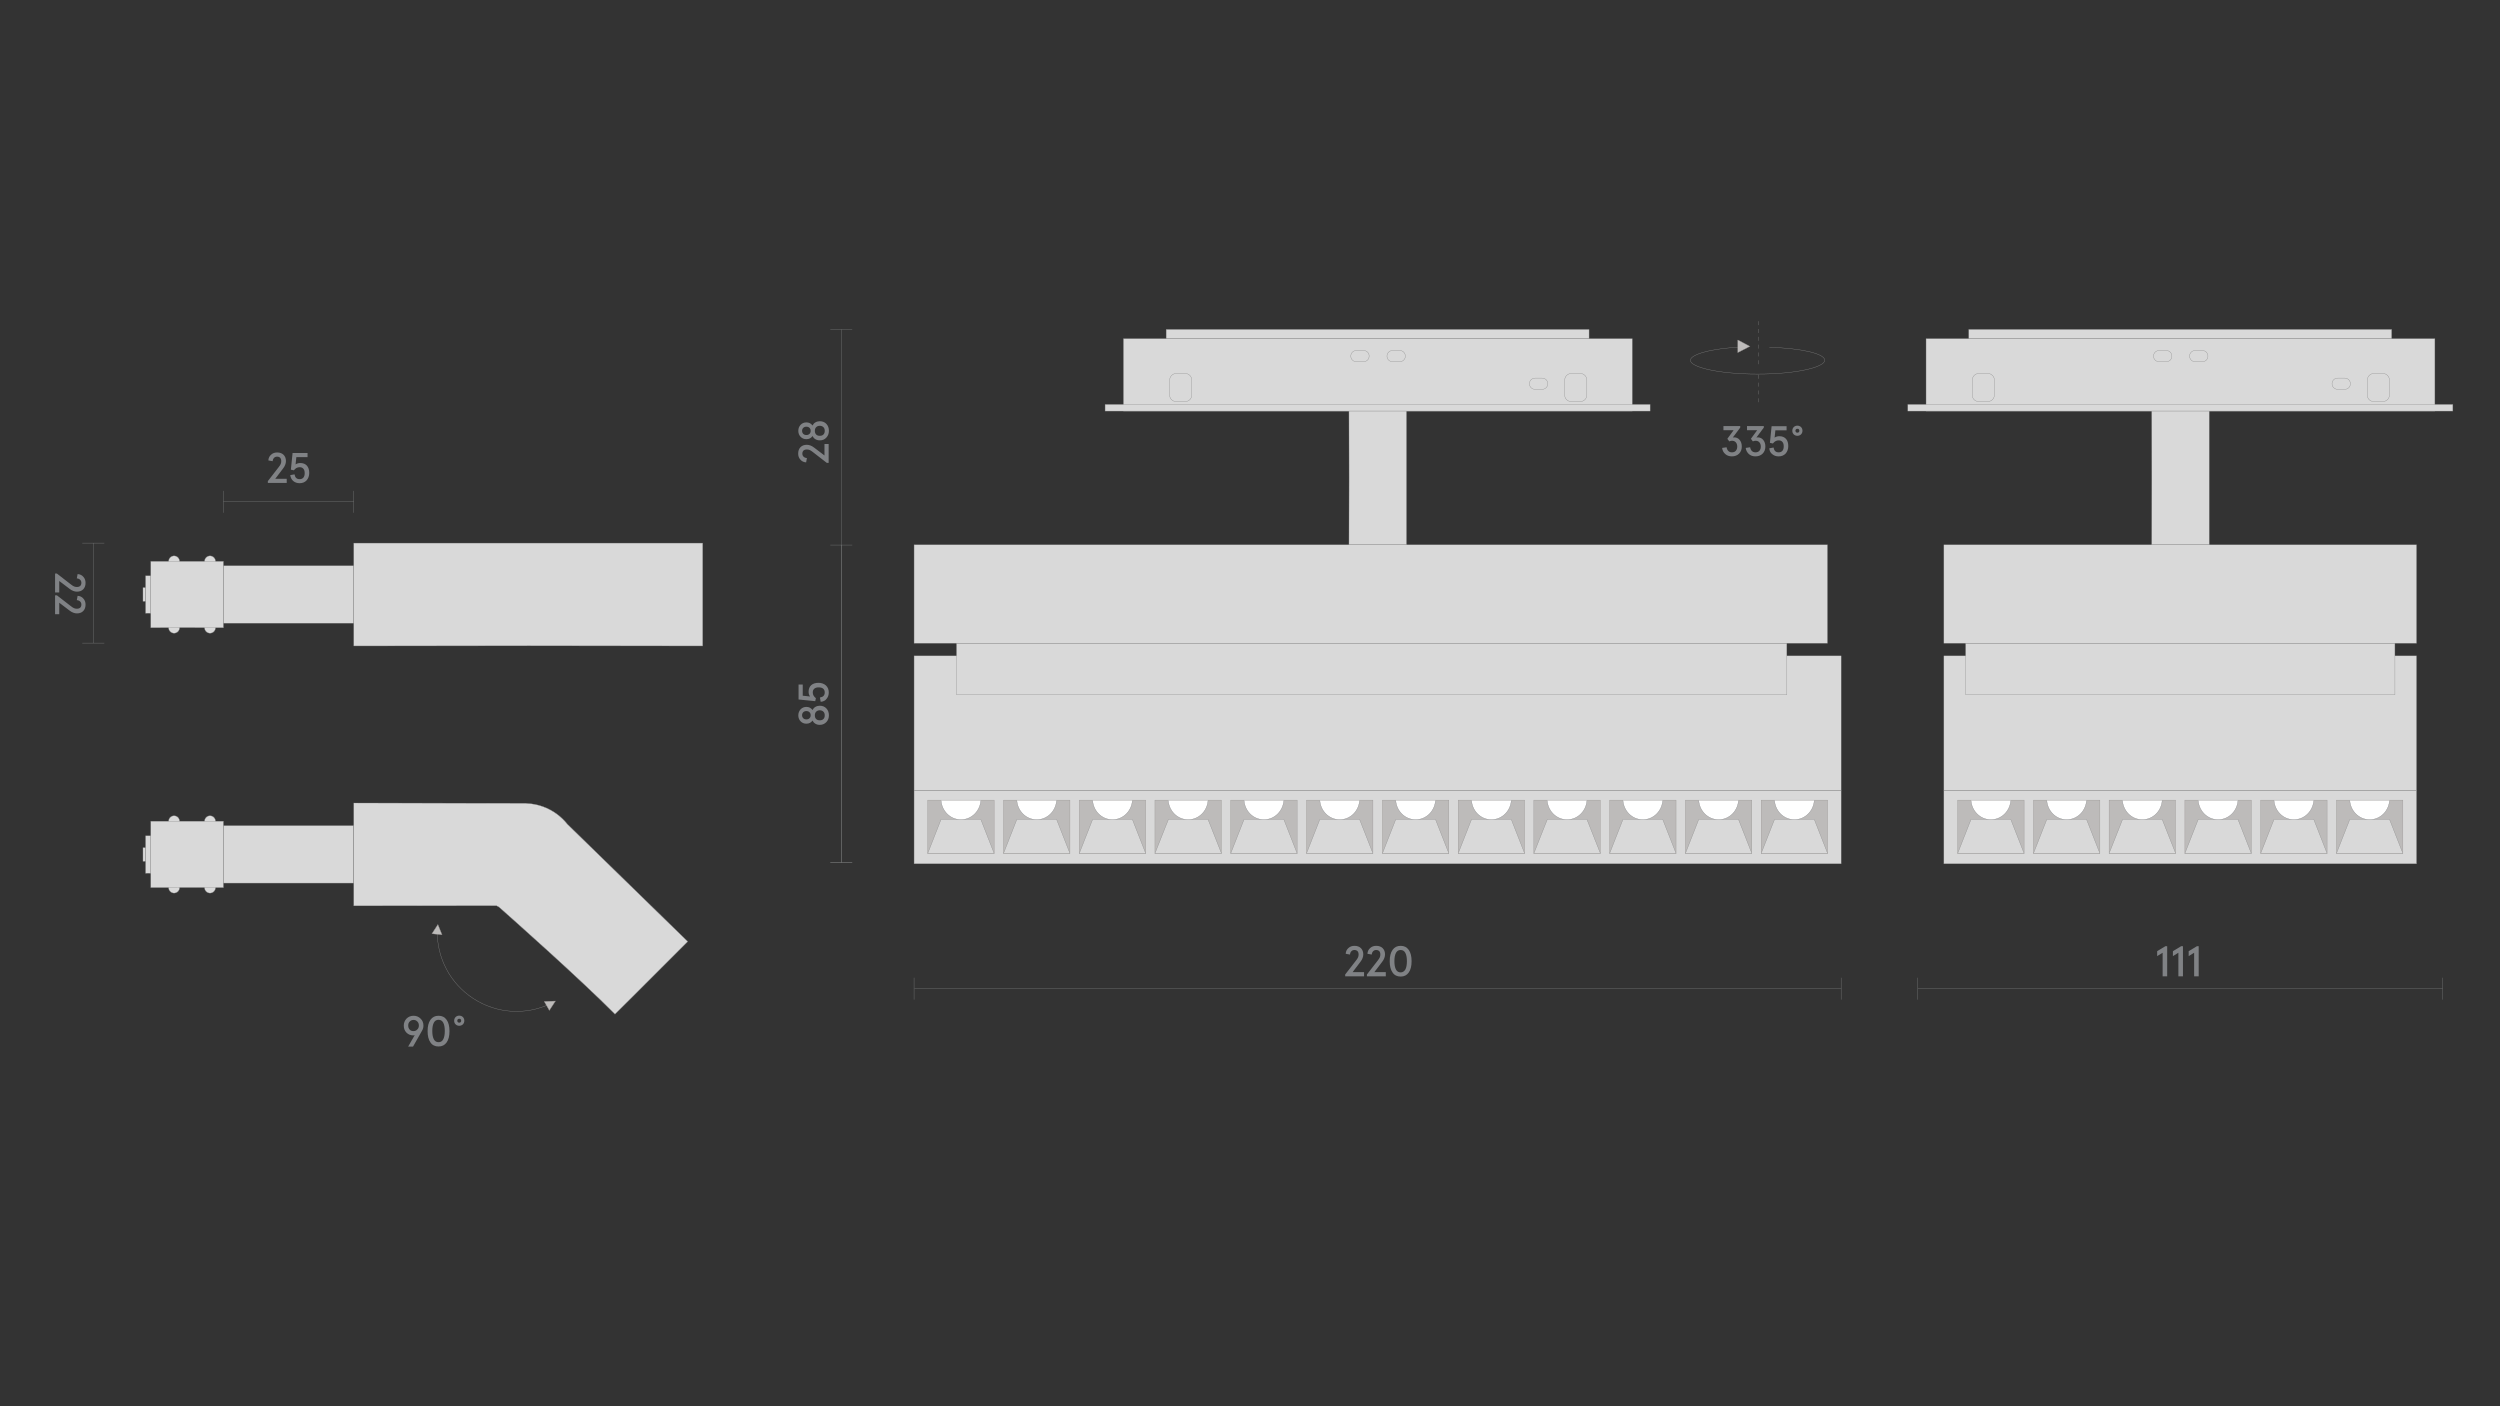 <?xml version="1.0" encoding="utf-8"?>
<!-- Generator: Adobe Illustrator 25.2.3, SVG Export Plug-In . SVG Version: 6.00 Build 0)  -->
<svg version="1.1" id="Слой_1" xmlns="http://www.w3.org/2000/svg" xmlns:xlink="http://www.w3.org/1999/xlink" x="0px" y="0px"
	 viewBox="0 0 1920 1080" style="enable-background:new 0 0 1920 1080;" xml:space="preserve">
<rect x="0" y="0" width="1920" height="1080" fill="#333333" stroke="none"/>
<style type="text/css">
	.st0{fill:none;}
	.st1{fill:#1A1A1A;}
	.st2{fill:#D9D9D9;stroke:#868686;stroke-width:0.25;stroke-miterlimit:10;}
	.st3{fill:#BDBBBA;stroke:#928E8D;stroke-width:0.25;stroke-miterlimit:10;}
	.st4{fill:#868686;}
	.st5{fill:#FFFFFF;stroke:#808285;stroke-width:0.25;stroke-miterlimit:10;}
	.st6{fill:none;stroke:#808285;stroke-width:0.25;stroke-linejoin:bevel;stroke-miterlimit:10;}
	.st7{fill:#808285;}
	.st8{fill:none;stroke:#868686;stroke-width:0.25;stroke-miterlimit:10;}
	.st9{fill:none;stroke:#7B7E80;stroke-width:0.25;stroke-miterlimit:10;}
	.st10{clip-path:url(#SVGID_2_);}
	.st11{opacity:0.35;clip-path:url(#SVGID_4_);fill:url(#SVGID_5_);}
	.st12{fill:#D3D3D2;stroke:#808285;stroke-width:0.25;stroke-miterlimit:10;}
	.st13{fill:none;stroke:#868686;stroke-width:0.25;stroke-miterlimit:10;stroke-dasharray:3;}
	.st14{fill:#868586;}
	.st15{opacity:0.35;clip-path:url(#SVGID_7_);fill:url(#SVGID_8_);}
	.st16{fill:#C6C6C5;}
	.st17{clip-path:url(#SVGID_10_);}
	.st18{opacity:0.35;clip-path:url(#SVGID_12_);fill:url(#SVGID_13_);}
	.st19{clip-path:url(#SVGID_15_);}
	.st20{opacity:0.35;clip-path:url(#SVGID_17_);fill:url(#SVGID_18_);}
	.st21{clip-path:url(#SVGID_20_);}
	.st22{opacity:0.35;clip-path:url(#SVGID_22_);fill:url(#SVGID_23_);}
	.st23{clip-path:url(#SVGID_25_);}
	.st24{opacity:0.35;clip-path:url(#SVGID_27_);fill:url(#SVGID_28_);}
	.st25{fill:none;stroke:#868686;stroke-width:0.25;stroke-miterlimit:10;stroke-dasharray:2.992,2.992;}
	.st26{fill:none;stroke:#868686;stroke-width:0.25;stroke-miterlimit:10;stroke-dasharray:3.021,3.021;}
	.st27{fill:none;stroke:#868686;stroke-width:0.25;stroke-miterlimit:10;stroke-dasharray:3.033,3.033;}
	.st28{fill:none;stroke:#868686;stroke-width:0.25;stroke-miterlimit:10;stroke-dasharray:3.032,3.032;}
	.st29{fill:#D8D8D8;stroke:#848585;stroke-width:0.251;stroke-miterlimit:10;}
	.st30{fill:#D8D8D8;stroke:#848585;stroke-width:0.25;stroke-miterlimit:10;}
	.st31{clip-path:url(#SVGID_30_);fill:#FFFFFF;stroke:#808285;stroke-width:0.25;stroke-miterlimit:10;}
	.st32{clip-path:url(#SVGID_32_);fill:#FFFFFF;stroke:#808285;stroke-width:0.25;stroke-miterlimit:10;}
	.st33{clip-path:url(#SVGID_34_);fill:#FFFFFF;stroke:#808285;stroke-width:0.25;stroke-miterlimit:10;}
	.st34{clip-path:url(#SVGID_36_);fill:#FFFFFF;stroke:#808285;stroke-width:0.25;stroke-miterlimit:10;}
	.st35{clip-path:url(#SVGID_38_);fill:#FFFFFF;stroke:#808285;stroke-width:0.25;stroke-miterlimit:10;}
	.st36{clip-path:url(#SVGID_40_);fill:#FFFFFF;stroke:#808285;stroke-width:0.25;stroke-miterlimit:10;}
	.st37{clip-path:url(#SVGID_42_);fill:#FFFFFF;stroke:#808285;stroke-width:0.25;stroke-miterlimit:10;}
	.st38{clip-path:url(#SVGID_44_);fill:#FFFFFF;stroke:#808285;stroke-width:0.25;stroke-miterlimit:10;}
	.st39{clip-path:url(#SVGID_46_);fill:#FFFFFF;stroke:#808285;stroke-width:0.25;stroke-miterlimit:10;}
	.st40{clip-path:url(#SVGID_48_);fill:#FFFFFF;stroke:#808285;stroke-width:0.25;stroke-miterlimit:10;}
	.st41{clip-path:url(#SVGID_50_);fill:#FFFFFF;stroke:#808285;stroke-width:0.25;stroke-miterlimit:10;}
	.st42{clip-path:url(#SVGID_52_);fill:#FFFFFF;stroke:#808285;stroke-width:0.25;stroke-miterlimit:10;}
	.st43{clip-path:url(#SVGID_54_);fill:#FFFFFF;stroke:#808285;stroke-width:0.25;stroke-miterlimit:10;}
	.st44{clip-path:url(#SVGID_56_);fill:#FFFFFF;stroke:#808285;stroke-width:0.25;stroke-miterlimit:10;}
	.st45{clip-path:url(#SVGID_58_);fill:#FFFFFF;stroke:#808285;stroke-width:0.25;stroke-miterlimit:10;}
	.st46{clip-path:url(#SVGID_60_);fill:#FFFFFF;stroke:#808285;stroke-width:0.25;stroke-miterlimit:10;}
	.st47{clip-path:url(#SVGID_62_);fill:#FFFFFF;stroke:#808285;stroke-width:0.25;stroke-miterlimit:10;}
	.st48{clip-path:url(#SVGID_64_);fill:#FFFFFF;stroke:#808285;stroke-width:0.25;stroke-miterlimit:10;}
</style>
<rect class="st0" width="1920" height="1080"/>
<g>
	<g>
		<g>
			<path class="st7" d="M1322.6,344l3.4-0.5c0.5,2.6,1.9,3.9,4.1,3.9c1.3,0,2.3-0.4,3-1.2c0.7-0.8,1.1-1.8,1.1-3.2
				c0-1.4-0.4-2.5-1.1-3.3c-0.7-0.8-1.7-1.2-3-1.2c-0.7,0-1.4,0.2-2,0.5l-1.5-2l4.8-6.6h-7.8v-3.2h12.9v1.2l-5.7,7.6
				c0.5,0,0.8-0.1,0.9-0.1c1.8,0,3.2,0.6,4.3,1.9c1.1,1.3,1.7,3,1.7,5.1c0,2.3-0.7,4.1-2.1,5.5c-1.4,1.4-3.3,2.1-5.5,2.1
				c-2,0-3.8-0.6-5.1-1.8C1323.6,347.5,1322.8,345.9,1322.6,344z"/>
			<path class="st7" d="M1340.7,344l3.4-0.5c0.5,2.6,1.9,3.9,4.1,3.9c1.3,0,2.3-0.4,3-1.2c0.7-0.8,1.1-1.8,1.1-3.2
				c0-1.4-0.4-2.5-1.1-3.3c-0.7-0.8-1.7-1.2-3-1.2c-0.7,0-1.4,0.2-2,0.5l-1.5-2l4.8-6.6h-7.8v-3.2h12.9v1.2l-5.7,7.6
				c0.5,0,0.8-0.1,0.9-0.1c1.8,0,3.2,0.6,4.3,1.9c1.1,1.3,1.7,3,1.7,5.1c0,2.3-0.7,4.1-2.1,5.5c-1.4,1.4-3.3,2.1-5.5,2.1
				c-2,0-3.8-0.6-5.1-1.8S1340.9,345.9,1340.7,344z"/>
			<path class="st7" d="M1358.8,344.3l3.3-0.6c0.4,2.5,1.7,3.7,3.9,3.7c1.3,0,2.2-0.4,2.9-1.2c0.7-0.8,1-2,1-3.4
				c0-1.5-0.3-2.6-1-3.4s-1.6-1.2-2.9-1.2c-1.7,0-3.2,0.8-4.4,2.4l-2.3-0.5l1.3-12.8h11.5v3.2h-8.6l-0.6,5.6c1-0.7,2.2-1.1,3.6-1.1
				c2.2,0,3.9,0.7,5.1,2s1.8,3.2,1.8,5.6c0,2.3-0.7,4.2-2,5.7c-1.4,1.5-3.2,2.2-5.4,2.2c-2,0-3.6-0.6-4.9-1.7
				C1359.7,347.8,1359,346.2,1358.8,344.3z"/>
			<path class="st7" d="M1376.5,330.8c0-1.1,0.4-2.1,1.1-2.8c0.7-0.7,1.7-1.1,2.8-1.1c1.1,0,2.1,0.4,2.8,1.1
				c0.7,0.7,1.1,1.7,1.1,2.8s-0.4,2.1-1.1,2.8c-0.7,0.7-1.7,1.1-2.8,1.1s-2.1-0.4-2.8-1.1C1376.8,332.8,1376.5,331.9,1376.5,330.8z
				 M1381.5,331.9c0.3-0.3,0.4-0.7,0.4-1.1s-0.1-0.8-0.4-1.1c-0.3-0.3-0.6-0.4-1.1-0.4c-0.4,0-0.8,0.1-1.1,0.4
				c-0.3,0.3-0.4,0.7-0.4,1.1s0.1,0.8,0.4,1.1c0.3,0.3,0.6,0.4,1.1,0.4C1380.8,332.3,1381.2,332.2,1381.5,331.9z"/>
		</g>
	</g>
</g>
<line class="st29" x1="702.3" y1="759.3" x2="1414" y2="759.3"/>
<g>
	<g>
		<path class="st7" d="M1033.1,749.8v-1.4l8.3-10.7c0.8-1,1.3-1.8,1.6-2.5c0.3-0.6,0.4-1.4,0.4-2.2c0-1.1-0.3-1.9-0.8-2.5
			c-0.6-0.6-1.4-0.9-2.4-0.9c-0.9,0-1.7,0.3-2.3,0.9c-0.6,0.6-1,1.5-1.1,2.6l-3.3-0.6c0.1-1.8,0.8-3.3,2.1-4.4
			c1.3-1.2,2.8-1.7,4.7-1.7c2,0,3.7,0.6,4.9,1.8c1.2,1.2,1.8,2.8,1.8,4.8c0,1.8-0.7,3.8-2.2,5.7l-6,7.9h8.8v3.2H1033.1z"/>
		<path class="st7" d="M1049.8,749.8v-1.4l8.3-10.7c0.8-1,1.3-1.8,1.6-2.5c0.3-0.6,0.4-1.4,0.4-2.2c0-1.1-0.3-1.9-0.8-2.5
			c-0.6-0.6-1.4-0.9-2.4-0.9c-0.9,0-1.7,0.3-2.3,0.9c-0.6,0.6-1,1.5-1.1,2.6l-3.3-0.6c0.1-1.8,0.8-3.3,2.1-4.4
			c1.3-1.2,2.8-1.7,4.7-1.7c2,0,3.7,0.6,4.9,1.8c1.2,1.2,1.8,2.8,1.8,4.8c0,1.8-0.7,3.8-2.2,5.7l-6,7.9h8.8v3.2H1049.8z"/>
		<path class="st7" d="M1069.5,746.9c-1.5-2.1-2.2-5-2.2-8.7s0.7-6.6,2.2-8.7c1.5-2.1,3.5-3.1,6.2-3.1c2.7,0,4.7,1,6.2,3.1
			s2.2,5,2.2,8.7s-0.7,6.6-2.2,8.7s-3.5,3.1-6.2,3.1C1073,750,1070.9,749,1069.5,746.9z M1079.3,744.6c0.8-1.5,1.2-3.6,1.2-6.4
			s-0.4-4.9-1.2-6.4c-0.8-1.5-2-2.2-3.6-2.2s-2.8,0.7-3.6,2.2c-0.8,1.5-1.2,3.6-1.2,6.4s0.4,4.9,1.2,6.4c0.8,1.5,2,2.2,3.6,2.2
			S1078.4,746,1079.3,744.6z"/>
	</g>
</g>
<line class="st30" x1="1414" y1="767.7" x2="1414" y2="750.9"/>
<line class="st30" x1="702" y1="767.7" x2="702" y2="750.9"/>
<line class="st29" x1="1473" y1="759.3" x2="1875.9" y2="759.3"/>
<g>
	<g>
		<path class="st7" d="M1660.9,749.8v-18.1l-4.2,2.6v-3.8l6.3-3.8h1.4v23.1H1660.9z"/>
		<path class="st7" d="M1673,749.8v-18.1l-4.2,2.6v-3.8l6.3-3.8h1.4v23.1H1673z"/>
		<path class="st7" d="M1685.1,749.8v-18.1l-4.2,2.6v-3.8l6.3-3.8h1.4v23.1H1685.1z"/>
	</g>
</g>
<line class="st30" x1="1875.9" y1="767.7" x2="1875.9" y2="750.9"/>
<line class="st30" x1="1472.6" y1="767.7" x2="1472.6" y2="750.9"/>
<rect x="862.8" y="260.1" class="st2" width="390.8" height="55.6"/>
<rect x="895.6" y="253" class="st2" width="324.8" height="7.1"/>
<rect x="848.7" y="310.6" class="st2" width="418.6" height="5.1"/>
<path class="st2" d="M1047.2,269.2h-0.3v0h-4.9h-0.3c-2.4,0-4.3,1.9-4.3,4.3c0,2.4,1.9,4.3,4.3,4.3h0.3l0,0h4.9h0h0.3
	c2.4,0,4.3-1.9,4.3-4.3v0C1051.6,271.1,1049.6,269.2,1047.2,269.2z"/>
<path class="st2" d="M903.4,308.4l0.4,0h5.9h0.4c2.9,0,5.2-2.2,5.2-5.1c0,0,0-11.3,0-11.4c0-2.8-2.3-5.1-5.2-5.1h-0.4l0,0h-5.9h0
	h-0.3c-2.9,0-5.2,2.3-5.2,5.2v11.3C898.2,306.2,900.5,308.4,903.4,308.4z"/>
<path class="st2" d="M1206.8,308.4l0.4,0h5.9h0.4c2.9,0,5.2-2.2,5.2-5.1c0,0,0-11.3,0-11.4c0-2.8-2.3-5.1-5.2-5.1h-0.4l0,0h-5.9h0
	h-0.3c-2.9,0-5.2,2.3-5.2,5.2v11.3C1201.6,306.2,1203.9,308.4,1206.8,308.4z"/>
<path class="st2" d="M1075,269.2h-0.3v0h-4.9h-0.3c-2.4,0-4.3,1.9-4.3,4.3c0,2.4,1.9,4.3,4.3,4.3h0.3l0,0h4.9h0h0.3
	c2.4,0,4.3-1.9,4.3-4.3v0C1079.3,271.1,1077.4,269.2,1075,269.2z"/>
<path class="st2" d="M1184.4,290.4h-0.3v0h-4.9h-0.3c-2.4,0-4.3,1.9-4.3,4.3c0,2.4,1.9,4.3,4.3,4.3h0.3l0,0h4.9h0h0.3
	c2.4,0,4.3-1.9,4.3-4.3v0C1188.7,292.3,1186.8,290.4,1184.4,290.4z"/>
<g>
	<path class="st2" d="M1080.2,315.7l-33.6,0l-10.6,0c0.1,16.5,0.1,33.7,0.1,51.4c0,17.7,0,35-0.1,51.4h10.6l33.6,0L1080.2,315.7z"/>
</g>
<rect x="1479.2" y="260.1" class="st2" width="390.8" height="55.6"/>
<rect x="1512" y="253" class="st2" width="324.8" height="7.1"/>
<rect x="1465.2" y="310.6" class="st2" width="418.6" height="5.1"/>
<path class="st2" d="M1663.7,269.2h-0.3v0h-4.9h-0.3c-2.4,0-4.3,1.9-4.3,4.3c0,2.4,1.9,4.3,4.3,4.3h0.3l0,0h4.9h0h0.3
	c2.4,0,4.3-1.9,4.3-4.3v0C1668,271.1,1666.1,269.2,1663.7,269.2z"/>
<path class="st2" d="M1519.8,308.4l0.4,0h5.9h0.4c2.9,0,5.2-2.2,5.2-5.1c0,0,0-11.3,0-11.4c0-2.8-2.3-5.1-5.2-5.1h-0.4l0,0h-5.9h0
	h-0.3c-2.9,0-5.2,2.3-5.2,5.2v11.3C1514.6,306.2,1516.9,308.4,1519.8,308.4z"/>
<path class="st2" d="M1823.2,308.4l0.4,0h5.9h0.4c2.9,0,5.2-2.2,5.2-5.1c0,0,0-11.3,0-11.4c0-2.8-2.3-5.1-5.2-5.1h-0.4l0,0h-5.9h0
	h-0.3c-2.9,0-5.2,2.3-5.2,5.2v11.3C1818,306.2,1820.3,308.4,1823.2,308.4z"/>
<path class="st2" d="M1691.4,269.2h-0.3v0h-4.9h-0.3c-2.4,0-4.3,1.9-4.3,4.3c0,2.4,1.9,4.3,4.3,4.3h0.3l0,0h4.9h0h0.3
	c2.4,0,4.3-1.9,4.3-4.3v0C1695.7,271.1,1693.8,269.2,1691.4,269.2z"/>
<path class="st2" d="M1800.8,290.4h-0.3v0h-4.9h-0.3c-2.4,0-4.3,1.9-4.3,4.3c0,2.4,1.9,4.3,4.3,4.3h0.3l0,0h4.9h0h0.3
	c2.4,0,4.3-1.9,4.3-4.3v0C1805.1,292.3,1803.2,290.4,1800.8,290.4z"/>
<g>
	<path class="st2" d="M1696.7,315.7l-33.6,0l-10.6,0c0.1,16.5,0.1,33.7,0.1,51.4c0,17.7,0,35-0.1,51.4h10.6l33.6,0L1696.7,315.7z"/>
</g>
<polygon class="st2" points="1058,503.7 1057.9,503.7 702,503.7 702,607 1414,607 1414,503.7 "/>
<rect x="702" y="607" class="st2" width="712" height="56.4"/>
<rect x="712.5" y="614.5" class="st3" width="51" height="40.9"/>
<polygon class="st2" points="712.5,655.4 722.7,629.4 753.3,629.4 763.5,655.4 "/>
<g>
	<defs>
		<rect id="SVGID_29_" x="712.5" y="614.8" width="51" height="39.6"/>
	</defs>
	<clipPath id="SVGID_2_">
		<use xlink:href="#SVGID_29_"  style="overflow:visible;"/>
	</clipPath>
	
		<ellipse style="clip-path:url(#SVGID_2_);fill:#FFFFFF;stroke:#808285;stroke-width:0.25;stroke-miterlimit:10;" cx="738" cy="613.6" rx="15.3" ry="15.9"/>
</g>
<rect x="770.7" y="614.5" class="st3" width="51" height="40.9"/>
<polygon class="st2" points="770.7,655.4 780.9,629.4 811.5,629.4 821.7,655.4 "/>
<g>
	<defs>
		<rect id="SVGID_31_" x="770.7" y="614.8" width="51" height="39.6"/>
	</defs>
	<clipPath id="SVGID_4_">
		<use xlink:href="#SVGID_31_"  style="overflow:visible;"/>
	</clipPath>
	
		<ellipse style="clip-path:url(#SVGID_4_);fill:#FFFFFF;stroke:#808285;stroke-width:0.25;stroke-miterlimit:10;" cx="796.2" cy="613.6" rx="15.3" ry="15.9"/>
</g>
<rect x="828.9" y="614.5" class="st3" width="51" height="40.9"/>
<polygon class="st2" points="828.9,655.4 839.1,629.4 869.7,629.4 879.9,655.4 "/>
<g>
	<defs>
		<rect id="SVGID_33_" x="828.9" y="614.8" width="51" height="39.6"/>
	</defs>
	<clipPath id="SVGID_5_">
		<use xlink:href="#SVGID_33_"  style="overflow:visible;"/>
	</clipPath>
	
		<ellipse style="clip-path:url(#SVGID_5_);fill:#FFFFFF;stroke:#808285;stroke-width:0.25;stroke-miterlimit:10;" cx="854.4" cy="613.6" rx="15.3" ry="15.9"/>
</g>
<rect x="887" y="614.5" class="st3" width="51" height="40.9"/>
<polygon class="st2" points="887,655.4 897.3,629.4 927.8,629.4 938.1,655.4 "/>
<g>
	<defs>
		<rect id="SVGID_35_" x="887" y="614.8" width="51" height="39.6"/>
	</defs>
	<clipPath id="SVGID_7_">
		<use xlink:href="#SVGID_35_"  style="overflow:visible;"/>
	</clipPath>
	
		<ellipse style="clip-path:url(#SVGID_7_);fill:#FFFFFF;stroke:#808285;stroke-width:0.25;stroke-miterlimit:10;" cx="912.5" cy="613.6" rx="15.3" ry="15.9"/>
</g>
<rect x="945.2" y="614.5" class="st3" width="51" height="40.9"/>
<polygon class="st2" points="945.2,655.4 955.4,629.4 986,629.4 996.2,655.4 "/>
<g>
	<defs>
		<rect id="SVGID_37_" x="945.2" y="614.8" width="51" height="39.6"/>
	</defs>
	<clipPath id="SVGID_8_">
		<use xlink:href="#SVGID_37_"  style="overflow:visible;"/>
	</clipPath>
	
		<ellipse style="clip-path:url(#SVGID_8_);fill:#FFFFFF;stroke:#808285;stroke-width:0.25;stroke-miterlimit:10;" cx="970.7" cy="613.6" rx="15.3" ry="15.9"/>
</g>
<rect x="1003.4" y="614.5" class="st3" width="51" height="40.9"/>
<polygon class="st2" points="1003.4,655.4 1013.6,629.4 1044.2,629.4 1054.4,655.4 "/>
<g>
	<defs>
		<rect id="SVGID_39_" x="1003.4" y="614.8" width="51" height="39.6"/>
	</defs>
	<clipPath id="SVGID_10_">
		<use xlink:href="#SVGID_39_"  style="overflow:visible;"/>
	</clipPath>
	
		<ellipse style="clip-path:url(#SVGID_10_);fill:#FFFFFF;stroke:#808285;stroke-width:0.25;stroke-miterlimit:10;" cx="1028.9" cy="613.6" rx="15.3" ry="15.9"/>
</g>
<rect x="1061.7" y="614.5" class="st3" width="51" height="40.9"/>
<polygon class="st2" points="1061.7,655.4 1071.9,629.4 1102.5,629.4 1112.7,655.4 "/>
<g>
	<defs>
		<rect id="SVGID_41_" x="1061.7" y="614.8" width="51" height="39.6"/>
	</defs>
	<clipPath id="SVGID_12_">
		<use xlink:href="#SVGID_41_"  style="overflow:visible;"/>
	</clipPath>
	
		<ellipse style="clip-path:url(#SVGID_12_);fill:#FFFFFF;stroke:#808285;stroke-width:0.25;stroke-miterlimit:10;" cx="1087.2" cy="613.6" rx="15.3" ry="15.9"/>
</g>
<rect x="1119.9" y="614.5" class="st3" width="51" height="40.9"/>
<polygon class="st2" points="1119.9,655.4 1130.1,629.4 1160.7,629.4 1170.9,655.4 "/>
<g>
	<defs>
		<rect id="SVGID_43_" x="1119.9" y="614.8" width="51" height="39.6"/>
	</defs>
	<clipPath id="SVGID_13_">
		<use xlink:href="#SVGID_43_"  style="overflow:visible;"/>
	</clipPath>
	
		<ellipse style="clip-path:url(#SVGID_13_);fill:#FFFFFF;stroke:#808285;stroke-width:0.25;stroke-miterlimit:10;" cx="1145.4" cy="613.6" rx="15.3" ry="15.9"/>
</g>
<rect x="1178" y="614.5" class="st3" width="51" height="40.9"/>
<polygon class="st2" points="1178,655.4 1188.3,629.4 1218.8,629.4 1229.1,655.4 "/>
<g>
	<defs>
		<rect id="SVGID_45_" x="1178" y="614.8" width="51" height="39.6"/>
	</defs>
	<clipPath id="SVGID_15_">
		<use xlink:href="#SVGID_45_"  style="overflow:visible;"/>
	</clipPath>
	
		<ellipse style="clip-path:url(#SVGID_15_);fill:#FFFFFF;stroke:#808285;stroke-width:0.25;stroke-miterlimit:10;" cx="1203.5" cy="613.6" rx="15.3" ry="15.9"/>
</g>
<rect x="1236.2" y="614.5" class="st3" width="51" height="40.9"/>
<polygon class="st2" points="1236.2,655.4 1246.4,629.4 1277,629.4 1287.2,655.4 "/>
<g>
	<defs>
		<rect id="SVGID_47_" x="1236.2" y="614.8" width="51" height="39.6"/>
	</defs>
	<clipPath id="SVGID_17_">
		<use xlink:href="#SVGID_47_"  style="overflow:visible;"/>
	</clipPath>
	
		<ellipse style="clip-path:url(#SVGID_17_);fill:#FFFFFF;stroke:#808285;stroke-width:0.25;stroke-miterlimit:10;" cx="1261.7" cy="613.6" rx="15.3" ry="15.9"/>
</g>
<rect x="1294.4" y="614.5" class="st3" width="51" height="40.9"/>
<polygon class="st2" points="1294.4,655.4 1304.6,629.4 1335.2,629.4 1345.4,655.4 "/>
<g>
	<defs>
		<rect id="SVGID_49_" x="1294.4" y="614.8" width="51" height="39.6"/>
	</defs>
	<clipPath id="SVGID_18_">
		<use xlink:href="#SVGID_49_"  style="overflow:visible;"/>
	</clipPath>
	
		<ellipse style="clip-path:url(#SVGID_18_);fill:#FFFFFF;stroke:#808285;stroke-width:0.25;stroke-miterlimit:10;" cx="1319.9" cy="613.6" rx="15.3" ry="15.9"/>
</g>
<rect x="1352.6" y="614.5" class="st3" width="51" height="40.9"/>
<polygon class="st2" points="1352.6,655.4 1362.8,629.4 1393.4,629.4 1403.6,655.4 "/>
<g>
	<defs>
		<rect id="SVGID_51_" x="1352.6" y="614.8" width="51" height="39.6"/>
	</defs>
	<clipPath id="SVGID_20_">
		<use xlink:href="#SVGID_51_"  style="overflow:visible;"/>
	</clipPath>
	
		<ellipse style="clip-path:url(#SVGID_20_);fill:#FFFFFF;stroke:#808285;stroke-width:0.25;stroke-miterlimit:10;" cx="1378.1" cy="613.6" rx="15.3" ry="15.9"/>
</g>
<rect x="734.6" y="493.9" class="st2" width="637.7" height="39.6"/>
<rect x="702" y="418.4" class="st2" width="701.5" height="75.6"/>
<polygon class="st2" points="1674.5,503.7 1674.4,503.7 1492.9,503.7 1492.9,607 1855.9,607 1855.9,503.7 "/>
<rect x="1492.9" y="607" class="st2" width="363" height="56.4"/>
<rect x="1503.5" y="614.5" class="st3" width="51" height="40.9"/>
<polygon class="st2" points="1503.5,655.4 1513.7,629.4 1544.3,629.4 1554.5,655.4 "/>
<g>
	<defs>
		<rect id="SVGID_53_" x="1503.5" y="614.8" width="51" height="39.6"/>
	</defs>
	<clipPath id="SVGID_22_">
		<use xlink:href="#SVGID_53_"  style="overflow:visible;"/>
	</clipPath>
	
		<ellipse style="clip-path:url(#SVGID_22_);fill:#FFFFFF;stroke:#808285;stroke-width:0.25;stroke-miterlimit:10;" cx="1529" cy="613.6" rx="15.3" ry="15.9"/>
</g>
<rect x="1561.7" y="614.5" class="st3" width="51" height="40.9"/>
<polygon class="st2" points="1561.7,655.4 1571.9,629.4 1602.5,629.4 1612.7,655.4 "/>
<g>
	<defs>
		<rect id="SVGID_55_" x="1561.7" y="614.8" width="51" height="39.6"/>
	</defs>
	<clipPath id="SVGID_23_">
		<use xlink:href="#SVGID_55_"  style="overflow:visible;"/>
	</clipPath>
	
		<ellipse style="clip-path:url(#SVGID_23_);fill:#FFFFFF;stroke:#808285;stroke-width:0.25;stroke-miterlimit:10;" cx="1587.2" cy="613.6" rx="15.3" ry="15.9"/>
</g>
<rect x="1619.8" y="614.5" class="st3" width="51" height="40.9"/>
<polygon class="st2" points="1619.8,655.4 1630.1,629.4 1660.6,629.4 1670.9,655.4 "/>
<g>
	<defs>
		<rect id="SVGID_57_" x="1619.8" y="614.8" width="51" height="39.6"/>
	</defs>
	<clipPath id="SVGID_25_">
		<use xlink:href="#SVGID_57_"  style="overflow:visible;"/>
	</clipPath>
	
		<ellipse style="clip-path:url(#SVGID_25_);fill:#FFFFFF;stroke:#808285;stroke-width:0.25;stroke-miterlimit:10;" cx="1645.3" cy="613.6" rx="15.3" ry="15.9"/>
</g>
<rect x="1678" y="614.5" class="st3" width="51" height="40.9"/>
<polygon class="st2" points="1678,655.4 1688.2,629.4 1718.8,629.4 1729,655.4 "/>
<g>
	<defs>
		<rect id="SVGID_59_" x="1678" y="614.8" width="51" height="39.6"/>
	</defs>
	<clipPath id="SVGID_27_">
		<use xlink:href="#SVGID_59_"  style="overflow:visible;"/>
	</clipPath>
	
		<ellipse style="clip-path:url(#SVGID_27_);fill:#FFFFFF;stroke:#808285;stroke-width:0.25;stroke-miterlimit:10;" cx="1703.5" cy="613.6" rx="15.3" ry="15.9"/>
</g>
<rect x="1736.2" y="614.5" class="st3" width="51" height="40.9"/>
<polygon class="st2" points="1736.2,655.4 1746.4,629.4 1777,629.4 1787.2,655.4 "/>
<g>
	<defs>
		<rect id="SVGID_61_" x="1736.2" y="614.8" width="51" height="39.6"/>
	</defs>
	<clipPath id="SVGID_28_">
		<use xlink:href="#SVGID_61_"  style="overflow:visible;"/>
	</clipPath>
	
		<ellipse style="clip-path:url(#SVGID_28_);fill:#FFFFFF;stroke:#808285;stroke-width:0.25;stroke-miterlimit:10;" cx="1761.7" cy="613.6" rx="15.3" ry="15.9"/>
</g>
<rect x="1794.4" y="614.5" class="st3" width="51" height="40.9"/>
<polygon class="st2" points="1794.4,655.4 1804.6,629.4 1835.2,629.4 1845.4,655.4 "/>
<g>
	<defs>
		<rect id="SVGID_63_" x="1794.4" y="614.8" width="51" height="39.6"/>
	</defs>
	<clipPath id="SVGID_30_">
		<use xlink:href="#SVGID_63_"  style="overflow:visible;"/>
	</clipPath>
	<ellipse class="st31" cx="1819.9" cy="613.6" rx="15.3" ry="15.9"/>
</g>
<rect x="1509.6" y="493.9" class="st2" width="329.7" height="39.6"/>
<rect x="1492.9" y="418.4" class="st2" width="363" height="75.6"/>
<g>
	<path class="st2" d="M271.7,417.1l0,60.1l0,18.9c42.8-0.1,88.3-0.1,134.4-0.1s90.8,0,133.6,0.1l0-18.9l0-60.1L271.7,417.1z"/>
</g>
<circle class="st2" cx="133.7" cy="431.1" r="4.2"/>
<circle class="st2" cx="133.7" cy="482.1" r="4.2"/>
<circle class="st2" cx="161.3" cy="431.1" r="4.2"/>
<circle class="st2" cx="161.3" cy="482.1" r="4.2"/>
<g>
	<path class="st2" d="M115.8,431.1l0,38.8l0,12.2c8.9-0.1,18.3-0.1,27.9-0.1c9.6,0,19,0,27.9,0.1l0-12.2l0-38.8L115.8,431.1z"/>
</g>
<g>
	<path class="st2" d="M111.8,442.2l0,21.9l0,6.9c0.6,0,1.3-0.1,2-0.1c0.7,0,1.4,0,2,0.1l0-6.9l0-21.9H111.8z"/>
</g>
<g>
	<path class="st2" d="M109.8,451.3l0,8v2.5c0.3,0,0.7,0,1,0s0.7,0,1,0l0-2.5v-8H109.8z"/>
</g>
<line class="st29" x1="71.6" y1="493.9" x2="71.7" y2="417.1"/>
<g>
	<g>
		<path class="st7" d="M42.3,440.5h1.4l10.7,8.3c1,0.8,1.8,1.3,2.5,1.6c0.6,0.3,1.4,0.4,2.2,0.4c1.1,0,1.9-0.3,2.5-0.8
			c0.6-0.6,0.9-1.4,0.9-2.4c0-0.9-0.3-1.7-0.9-2.3c-0.6-0.6-1.5-1-2.6-1.1l0.6-3.3c1.8,0.1,3.3,0.8,4.4,2.1c1.2,1.3,1.7,2.8,1.7,4.7
			c0,2-0.6,3.7-1.8,4.9c-1.2,1.2-2.8,1.8-4.8,1.8c-1.8,0-3.8-0.7-5.7-2.2l-7.9-6v8.8h-3.2V440.5z"/>
		<path class="st7" d="M42.3,457.2h1.4l10.7,8.3c1,0.8,1.8,1.3,2.5,1.6c0.6,0.3,1.4,0.4,2.2,0.4c1.1,0,1.9-0.3,2.5-0.8
			c0.6-0.6,0.9-1.4,0.9-2.4c0-0.9-0.3-1.7-0.9-2.3c-0.6-0.6-1.5-1-2.6-1.1l0.6-3.3c1.8,0.1,3.3,0.8,4.4,2.1c1.2,1.3,1.7,2.8,1.7,4.7
			c0,2-0.6,3.7-1.8,4.9c-1.2,1.2-2.8,1.8-4.8,1.8c-1.8,0-3.8-0.7-5.7-2.2l-7.9-6v8.8h-3.2V457.2z"/>
	</g>
</g>
<line class="st30" x1="80.1" y1="417.1" x2="63.2" y2="417.1"/>
<line class="st30" x1="80.1" y1="493.9" x2="63.2" y2="493.9"/>
<rect x="171.6" y="434.5" class="st2" width="100" height="44.1"/>
<circle class="st2" cx="133.7" cy="630.7" r="4.2"/>
<circle class="st2" cx="133.7" cy="681.7" r="4.2"/>
<circle class="st2" cx="161.3" cy="630.7" r="4.2"/>
<circle class="st2" cx="161.3" cy="681.7" r="4.2"/>
<g>
	<path class="st2" d="M115.8,630.7l0,38.8l0,12.2c8.9-0.1,18.3-0.1,27.9-0.1c9.6,0,19,0,27.9,0.1l0-12.2l0-38.8H115.8z"/>
</g>
<g>
	<path class="st2" d="M111.8,641.9l0,21.9v6.9c0.6,0,1.3-0.1,2-0.1s1.4,0,2,0.1l0-6.9l0-21.9H111.8z"/>
</g>
<g>
	<path class="st2" d="M109.8,651l0,8v2.5c0.3,0,0.7,0,1,0s0.7,0,1,0V659l0-8H109.8z"/>
</g>
<line class="st29" x1="271.7" y1="385.4" x2="171.6" y2="385.4"/>
<g>
	<g>
		<path class="st7" d="M205.7,370.9v-1.4l8.3-10.7c0.8-1,1.3-1.8,1.6-2.5c0.3-0.6,0.4-1.4,0.4-2.2c0-1.1-0.3-1.9-0.8-2.5
			c-0.6-0.6-1.4-0.9-2.4-0.9c-0.9,0-1.7,0.3-2.3,0.9c-0.6,0.6-1,1.5-1.1,2.6l-3.3-0.6c0.1-1.8,0.8-3.3,2.1-4.4
			c1.3-1.2,2.8-1.7,4.7-1.7c2,0,3.7,0.6,4.9,1.8c1.2,1.2,1.8,2.8,1.8,4.8c0,1.8-0.7,3.8-2.2,5.7l-6,7.9h8.8v3.2H205.7z"/>
		<path class="st7" d="M222.9,364.9l3.3-0.6c0.4,2.5,1.7,3.7,3.9,3.7c1.3,0,2.2-0.4,2.9-1.2c0.7-0.8,1-2,1-3.4c0-1.5-0.3-2.6-1-3.4
			c-0.7-0.8-1.6-1.2-2.9-1.2c-1.7,0-3.2,0.8-4.4,2.4l-2.3-0.5l1.3-12.8h11.5v3.2h-8.6l-0.6,5.6c1-0.7,2.2-1.1,3.6-1.1
			c2.2,0,3.9,0.7,5.1,2c1.2,1.4,1.8,3.2,1.8,5.6c0,2.3-0.7,4.2-2,5.7c-1.4,1.5-3.2,2.2-5.4,2.2c-2,0-3.6-0.6-4.9-1.7
			C223.9,368.3,223.2,366.8,222.9,364.9z"/>
	</g>
</g>
<line class="st30" x1="171.6" y1="377" x2="171.6" y2="393.8"/>
<line class="st30" x1="271.7" y1="377" x2="271.7" y2="393.8"/>
<rect x="171.6" y="634.1" class="st2" width="100" height="44.1"/>
<path class="st2" d="M435.8,633c-2.3-2.9-4.9-5.4-7.8-7.6l-0.3-0.2l-0.1-0.1c-6.6-4.8-14.6-7.8-23.3-8.1l-0.2-0.1l-132.4-0.2l0,60.1
	l0,18.9l109.6-0.1c0.7,0.4,1.4,0.8,2,1.1c8.8,7.8,61.4,54.4,89,82.2l13.4-13.3l42.5-42.5L435.8,633z"/>
<line class="st29" x1="646.1" y1="662.4" x2="646.1" y2="418.6"/>
<g>
	<g>
		<path class="st7" d="M629.6,556.7c-1.3,0-2.4-0.3-3.4-0.9c-1-0.6-1.7-1.4-2.2-2.4c-1.1,1.6-2.7,2.4-4.7,2.4
			c-1.8,0-3.2-0.6-4.4-1.8c-1.2-1.2-1.8-2.8-1.8-4.6s0.6-3.4,1.8-4.7c1.2-1.2,2.7-1.8,4.4-1.8c2,0,3.6,0.8,4.7,2.4
			c0.5-1,1.2-1.8,2.2-2.4c1-0.6,2.2-0.9,3.4-0.9c2.1,0,3.8,0.7,5.1,2.1c1.3,1.4,1.9,3.2,1.9,5.2c0,2.1-0.6,3.8-1.9,5.2
			S631.7,556.7,629.6,556.7z M621.7,547c-0.6-0.6-1.4-0.9-2.4-0.9c-1,0-1.8,0.3-2.4,0.9c-0.6,0.6-0.9,1.3-0.9,2.3
			c0,0.9,0.3,1.7,0.9,2.3c0.6,0.6,1.4,0.9,2.4,0.9c1,0,1.8-0.3,2.4-0.9c0.6-0.6,0.9-1.3,0.9-2.3S622.3,547.6,621.7,547z
			 M632.4,546.6c-0.7-0.7-1.6-1.1-2.8-1.1c-1.2,0-2.1,0.4-2.8,1.1c-0.7,0.7-1,1.6-1,2.8s0.3,2.1,1,2.8c0.7,0.7,1.6,1,2.8,1
			c1.2,0,2.1-0.3,2.8-1c0.7-0.7,1-1.6,1-2.8S633.1,547.3,632.4,546.6z"/>
		<path class="st7" d="M630.3,539l-0.6-3.3c2.5-0.4,3.7-1.7,3.7-3.9c0-1.3-0.4-2.2-1.2-2.9c-0.8-0.7-2-1-3.4-1c-1.5,0-2.6,0.3-3.4,1
			c-0.8,0.7-1.2,1.6-1.2,2.9c0,1.7,0.8,3.2,2.4,4.4l-0.5,2.3l-12.8-1.3v-11.5h3.2v8.6l5.6,0.6c-0.7-1-1.1-2.2-1.1-3.6
			c0-2.2,0.7-3.9,2-5.1c1.4-1.2,3.2-1.8,5.6-1.8c2.3,0,4.2,0.7,5.7,2c1.5,1.4,2.2,3.2,2.2,5.4c0,2-0.6,3.6-1.7,4.9
			C633.8,538.1,632.3,538.8,630.3,539z"/>
	</g>
</g>
<line class="st30" x1="654.5" y1="418.6" x2="637.7" y2="418.6"/>
<line class="st30" x1="654.5" y1="662.4" x2="637.7" y2="662.4"/>
<line class="st29" x1="646.1" y1="662.4" x2="646.1" y2="253"/>
<g>
	<g>
		<path class="st7" d="M636.4,355.5H635l-10.7-8.3c-1-0.8-1.8-1.3-2.5-1.6c-0.6-0.3-1.4-0.4-2.2-0.4c-1.1,0-1.9,0.3-2.5,0.8
			c-0.6,0.6-0.9,1.4-0.9,2.4c0,0.9,0.3,1.7,0.9,2.3c0.6,0.6,1.5,1,2.6,1.1l-0.6,3.3c-1.8-0.1-3.3-0.8-4.4-2.1
			c-1.2-1.3-1.7-2.8-1.7-4.7c0-2,0.6-3.7,1.8-4.9c1.2-1.2,2.8-1.8,4.8-1.8c1.8,0,3.8,0.7,5.7,2.2l7.9,6v-8.8h3.2V355.5z"/>
		<path class="st7" d="M629.6,338.2c-1.3,0-2.4-0.3-3.4-0.9c-1-0.6-1.7-1.4-2.2-2.4c-1.1,1.6-2.7,2.4-4.7,2.4
			c-1.8,0-3.2-0.6-4.4-1.8s-1.8-2.8-1.8-4.6c0-1.9,0.6-3.4,1.8-4.7c1.2-1.2,2.7-1.8,4.4-1.8c2,0,3.6,0.8,4.7,2.4
			c0.5-1,1.2-1.8,2.2-2.4c1-0.6,2.2-0.9,3.4-0.9c2.1,0,3.8,0.7,5.1,2.1c1.3,1.4,1.9,3.2,1.9,5.2c0,2.1-0.6,3.8-1.9,5.2
			C633.4,337.5,631.7,338.2,629.6,338.2z M621.7,328.6c-0.6-0.6-1.4-0.9-2.4-0.9c-1,0-1.8,0.3-2.4,0.9c-0.6,0.6-0.9,1.3-0.9,2.3
			c0,0.9,0.3,1.7,0.9,2.3c0.6,0.6,1.4,0.9,2.4,0.9c1,0,1.8-0.3,2.4-0.9c0.6-0.6,0.9-1.3,0.9-2.3
			C622.6,329.9,622.3,329.2,621.7,328.6z M632.4,328.1c-0.7-0.7-1.6-1.1-2.8-1.1c-1.2,0-2.1,0.4-2.8,1.1c-0.7,0.7-1,1.6-1,2.8
			c0,1.1,0.3,2.1,1,2.8c0.7,0.7,1.6,1,2.8,1c1.2,0,2.1-0.3,2.8-1c0.7-0.7,1-1.6,1-2.8C633.4,329.7,633.1,328.8,632.4,328.1z"/>
	</g>
</g>
<line class="st30" x1="654.5" y1="253" x2="637.7" y2="253"/>
<line class="st30" x1="654.5" y1="662.4" x2="637.7" y2="662.4"/>
<line class="st13" x1="1350.3" y1="246.7" x2="1350.3" y2="279.8"/>
<line class="st13" x1="1350.3" y1="287.9" x2="1350.3" y2="309"/>
<g>
	<path class="st8" d="M1340.4,266.3c-27.4,1.1-42.2,6.2-42.2,10.4c0,5.1,20.7,10.6,51.6,10.6s51.6-5.5,51.6-10.6
		c0-5.1-17.5-9.2-42.5-10"/>
</g>
<polygon class="st3" points="1334.6,270.8 1334.6,261.2 1334.7,261.1 1343.9,266 "/>
<g>
	<g>
		<path class="st7" d="M313.5,803.7l5-8.7c-0.3,0.1-0.7,0.2-1,0.2c-2.1,0-3.9-0.7-5.3-2.1c-1.4-1.4-2.1-3.2-2.1-5.4
			c0-2.1,0.7-3.9,2.1-5.4c1.4-1.4,3.2-2.2,5.4-2.2c2.1,0,3.9,0.7,5.4,2.2c1.5,1.4,2.2,3.2,2.2,5.4c0,1.5-0.4,2.8-1.2,4.1l-6.8,12
			H313.5z M321.7,787.6c0-1.3-0.4-2.3-1.2-3.1c-0.8-0.8-1.7-1.2-2.9-1.2c-1.1,0-2.1,0.4-2.9,1.2c-0.8,0.8-1.2,1.8-1.2,3.1
			c0,1.3,0.4,2.3,1.1,3.1c0.7,0.8,1.7,1.2,2.9,1.2c1.2,0,2.2-0.4,2.9-1.2C321.3,789.9,321.7,788.9,321.7,787.6z"/>
		<path class="st7" d="M330.6,800.6c-1.5-2.1-2.2-5-2.2-8.7s0.7-6.6,2.2-8.7s3.5-3.1,6.2-3.1c2.7,0,4.7,1,6.2,3.1s2.2,5,2.2,8.7
			s-0.7,6.6-2.2,8.7s-3.5,3.1-6.2,3.1C334.1,803.7,332,802.7,330.6,800.6z M340.4,798.2c0.8-1.5,1.2-3.6,1.2-6.4s-0.4-4.9-1.2-6.4
			c-0.8-1.5-2-2.2-3.6-2.2s-2.8,0.7-3.6,2.2c-0.8,1.5-1.2,3.6-1.2,6.4s0.4,4.9,1.2,6.4c0.8,1.5,2,2.2,3.6,2.2
			S339.6,799.7,340.4,798.2z"/>
		<path class="st7" d="M348.8,783.9c0-1.1,0.4-2.1,1.1-2.8c0.7-0.7,1.7-1.1,2.8-1.1c1.1,0,2.1,0.4,2.8,1.1c0.7,0.7,1.1,1.7,1.1,2.8
			s-0.4,2.1-1.1,2.8c-0.7,0.7-1.7,1.1-2.8,1.1s-2.1-0.4-2.8-1.1C349.1,785.9,348.8,785,348.8,783.9z M353.8,785
			c0.3-0.3,0.4-0.7,0.4-1.1s-0.1-0.8-0.4-1.1c-0.3-0.3-0.6-0.4-1.1-0.4c-0.4,0-0.8,0.1-1.1,0.4c-0.3,0.3-0.4,0.7-0.4,1.1
			s0.1,0.8,0.4,1.1c0.3,0.3,0.6,0.4,1.1,0.4C353.1,785.4,353.5,785.3,353.8,785z"/>
	</g>
</g>
<path class="st8" d="M335.8,714.7c-0.3,21.1,10,40.6,27.6,52.1c17.9,11.7,40.2,13.2,59.5,4"/>
<polygon class="st3" points="331.7,717.1 339.4,717.9 339.5,717.9 336.3,710 "/>
<polygon class="st3" points="421.9,776 418,769.2 418.1,769.1 426.6,768.8 "/>
</svg>
